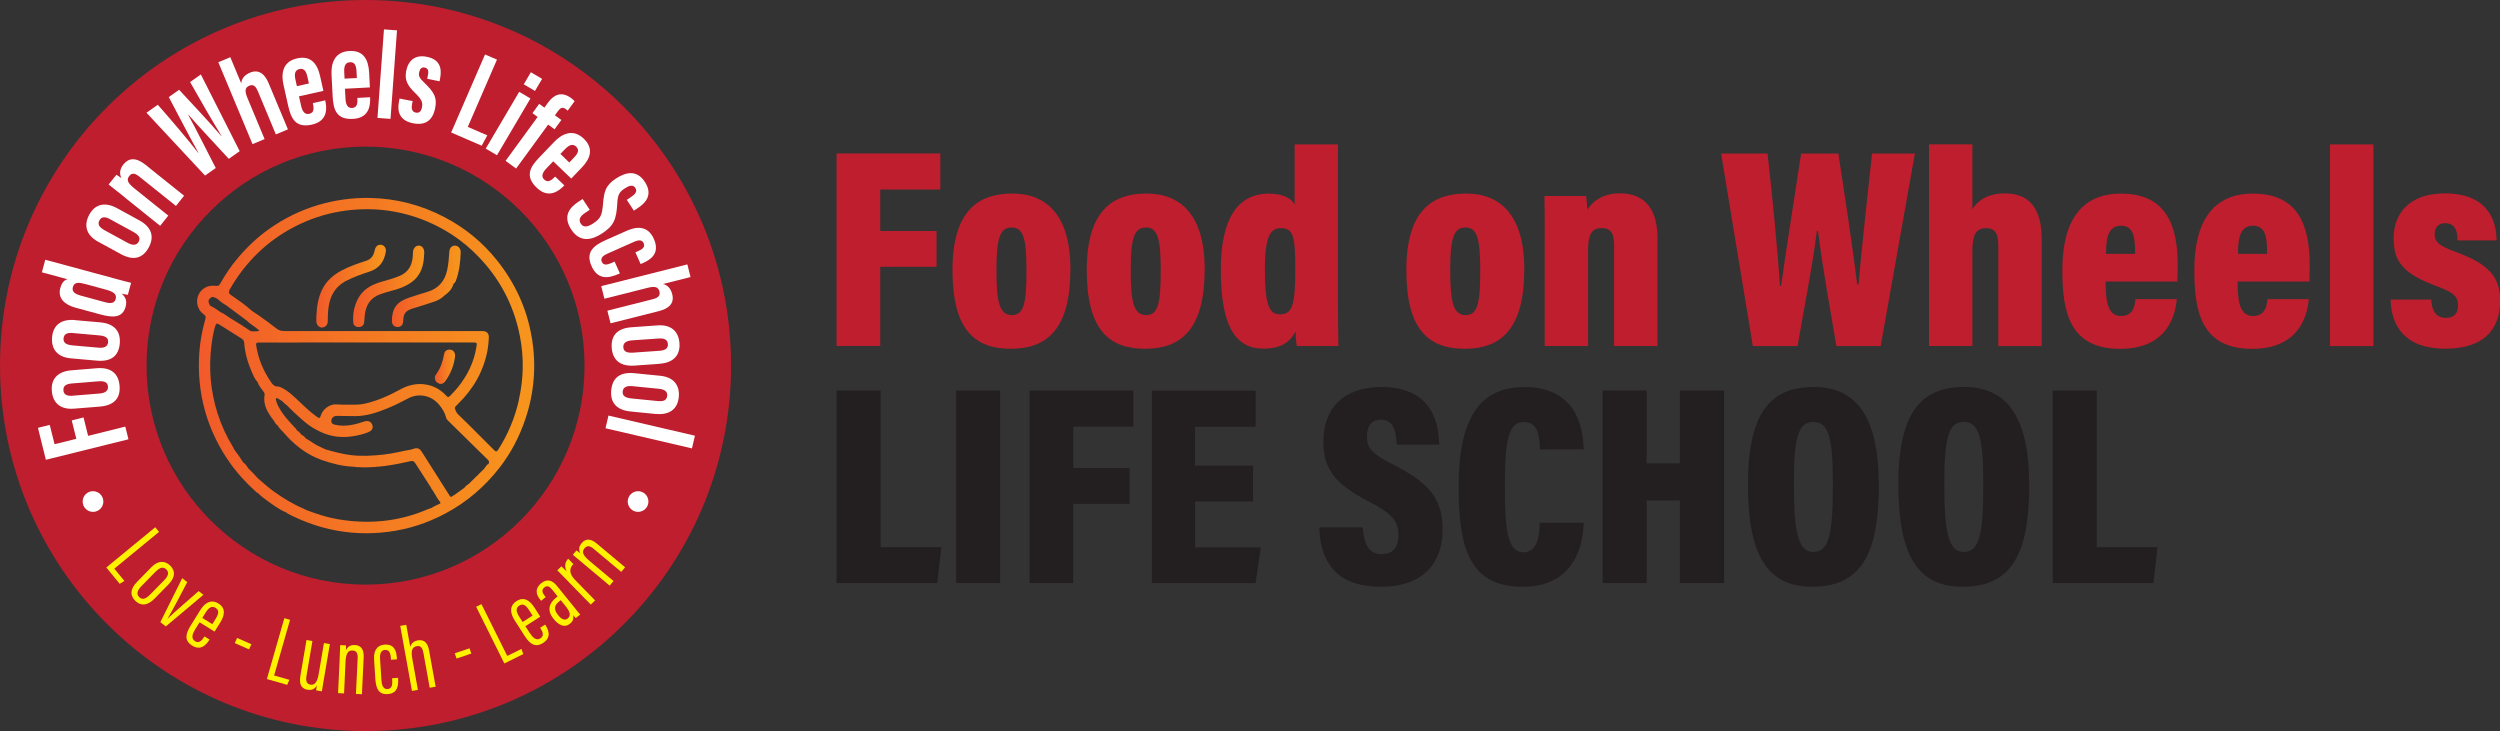 <?xml version="1.0" encoding="UTF-8"?>
<svg id="Layer_1" data-name="Layer 1" xmlns="http://www.w3.org/2000/svg" width="362.34" height="105.97" xmlns:xlink="http://www.w3.org/1999/xlink" viewBox="0 0 362.34 105.97">
  <rect x="0" y="0" width="362.34" height="105.97" fill="#333333" stroke="none"/>
  <defs>
    <linearGradient id="linear-gradient" x1="28.55" y1="52.98" x2="77.41" y2="52.98" gradientUnits="userSpaceOnUse">
      <stop offset="0" stop-color="#f15a29"/>
      <stop offset=".96" stop-color="#f7941d"/>
    </linearGradient>
    <linearGradient id="linear-gradient-2" x1="51.19" y1="41.5" x2="61.49" y2="41.5" xlink:href="#linear-gradient"/>
    <linearGradient id="linear-gradient-3" x1="45.84" y1="41.48" x2="55.93" y2="41.48" xlink:href="#linear-gradient"/>
    <linearGradient id="linear-gradient-4" x1="56.81" y1="41.5" x2="66.76" y2="41.5" xlink:href="#linear-gradient"/>
    <linearGradient id="linear-gradient-5" x1="63.04" y1="53.16" x2="65.97" y2="53.16" xlink:href="#linear-gradient"/>
  </defs>
  <g>
    <path d="M121.25,22.24h15.04v5.23h-8.71v6.01h8.16v5.19h-8.16v11.47h-6.33v-27.91Z" style="fill: #be1e2d; stroke-width: 0px;"/>
    <path d="M155.14,39.05c0,8.62-3.37,11.5-8.64,11.5s-8.45-2.81-8.45-11.39,3.71-11.11,8.67-11.11,8.43,3.15,8.43,11ZM144.42,39.12c0,4.67.44,6.55,2.24,6.55s2.11-1.9,2.11-6.54-.48-6.16-2.15-6.16-2.2,1.51-2.2,6.15Z" style="fill: #be1e2d; stroke-width: 0px;"/>
    <path d="M174.6,39.05c0,8.62-3.37,11.5-8.64,11.5s-8.45-2.81-8.45-11.39,3.71-11.11,8.67-11.11,8.43,3.15,8.43,11ZM163.88,39.12c0,4.67.44,6.55,2.24,6.55s2.11-1.9,2.11-6.54-.48-6.16-2.15-6.16-2.2,1.51-2.2,6.15Z" style="fill: #be1e2d; stroke-width: 0px;"/>
    <path d="M193.92,20.92v22.76c0,2.96.03,5.33.07,6.47h-6.04c-.1-.57-.17-1.56-.18-2.13-.79,1.61-2.18,2.51-4.67,2.51-4.15,0-6.16-3.44-6.16-11.46,0-7.24,2.36-11.01,6.97-11.01,2.13,0,3.29.77,3.73,1.56v-8.69h6.29ZM183.33,39.17c0,4.86.58,6.39,2.16,6.39,1.87,0,2.24-1.44,2.24-6.54,0-4.67-.24-5.95-2.08-5.95-1.47,0-2.33,1.04-2.33,6.1Z" style="fill: #be1e2d; stroke-width: 0px;"/>
    <path d="M220.92,39.05c0,8.62-3.37,11.5-8.64,11.5s-8.45-2.81-8.45-11.39,3.71-11.11,8.67-11.11,8.43,3.15,8.43,11ZM210.19,39.12c0,4.67.44,6.55,2.24,6.55s2.11-1.9,2.11-6.54-.48-6.16-2.15-6.16-2.2,1.51-2.2,6.15Z" style="fill: #be1e2d; stroke-width: 0px;"/>
    <path d="M223.88,35.24c0-4.48,0-5.7-.04-6.83h6.04c.08.46.16,1.37.18,1.99.67-1.07,2.08-2.38,4.71-2.38,3.67,0,5.46,2.34,5.46,6.49v15.64h-6.29v-14.46c0-1.68-.3-2.63-1.79-2.63-1.34,0-1.98.74-1.98,3.15v13.94h-6.29v-14.91Z" style="fill: #be1e2d; stroke-width: 0px;"/>
    <path d="M254.05,50.16l-4.6-27.91h6.73c.59,5.19,1.49,14.19,1.8,19.18h.16c.77-5.46,2.02-13.3,2.91-19.18h5.39c.79,5.1,2.05,13.4,2.74,18.97h.2c.44-5.48,1.51-14.7,1.95-18.97h6.21l-4.96,27.91h-6.42c-.81-4.91-1.98-11.09-2.66-16.68h-.17c-.69,5.5-1.99,11.89-2.8,16.68h-6.48Z" style="fill: #be1e2d; stroke-width: 0px;"/>
    <path d="M285.87,20.92v9.39c.83-1.31,2.29-2.28,4.73-2.28,3.75,0,5.32,2.48,5.32,6.67v15.46h-6.29v-14.4c0-1.65-.27-2.69-1.81-2.69s-1.95,1.18-1.95,3.36v13.72h-6.29v-29.23h6.29Z" style="fill: #be1e2d; stroke-width: 0px;"/>
    <path d="M305.18,40.8c0,2.83.28,5,2.23,5,1.76,0,2.02-1.45,2.08-2.44h6.01c-.15,1.46-.79,7.2-8.22,7.2s-8.37-5.52-8.37-11.43c0-7.33,2.92-11.07,8.49-11.07,6.39,0,8.23,4.35,8.23,10.36,0,.74-.03,1.93-.05,2.38h-10.41ZM309.45,36.79c0-2.11-.09-4.08-2.05-4.08s-2.16,2.07-2.16,4.08h4.22Z" style="fill: #be1e2d; stroke-width: 0px;"/>
    <path d="M324.31,40.8c0,2.83.28,5,2.23,5,1.76,0,2.02-1.45,2.08-2.44h6.01c-.15,1.46-.79,7.2-8.22,7.2s-8.37-5.52-8.37-11.43c0-7.33,2.92-11.07,8.49-11.07,6.39,0,8.23,4.35,8.23,10.36,0,.74-.03,1.93-.05,2.38h-10.41ZM328.58,36.79c0-2.11-.09-4.08-2.05-4.08s-2.16,2.07-2.16,4.08h4.22Z" style="fill: #be1e2d; stroke-width: 0px;"/>
    <path d="M337.7,50.16v-29.23h6.29v29.23h-6.29Z" style="fill: #be1e2d; stroke-width: 0px;"/>
    <path d="M352.38,43.41c.03,1.33.52,2.66,2.1,2.66,1.24,0,1.78-.69,1.78-1.78,0-1.23-.56-1.87-2.91-2.74-5.03-1.84-6.43-3.58-6.43-7.02,0-3.27,1.98-6.5,7.42-6.5,6.33,0,7.5,4.07,7.5,6.81h-5.66c0-.98-.14-2.49-1.79-2.49-.99,0-1.52.63-1.52,1.59,0,1.14.64,1.69,3.12,2.6,4.61,1.69,6.37,3.54,6.37,7,0,4.39-2.53,7-7.98,7-5.93,0-7.84-3.46-7.89-7.12h5.9Z" style="fill: #be1e2d; stroke-width: 0px;"/>
    <path d="M121.25,56.6h6.38v22.7h8.81l-.59,5.21h-14.6v-27.91Z" style="fill: #231f20; stroke-width: 0px;"/>
    <path d="M144.96,56.6v27.91h-6.38v-27.91h6.38Z" style="fill: #231f20; stroke-width: 0px;"/>
    <path d="M149.23,56.6h15.04v5.23h-8.71v6.01h8.16v5.19h-8.16v11.47h-6.33v-27.91Z" style="fill: #231f20; stroke-width: 0px;"/>
    <path d="M181.62,72.69h-8.41v6.65h9.52l-.75,5.18h-15.04v-27.91h15.05v5.25h-8.79v5.62h8.41v5.22Z" style="fill: #231f20; stroke-width: 0px;"/>
    <path d="M197.51,76.44c.16,2.29.81,3.87,2.72,3.87s2.45-1.25,2.45-2.84c0-1.93-.97-3.07-4.23-4.75-4.83-2.5-6.65-4.62-6.65-8.72,0-4.78,2.9-7.91,8.41-7.91,6.47,0,8.33,4.06,8.38,8.35h-6.15c-.11-1.94-.46-3.61-2.27-3.61-1.42,0-2.05.93-2.05,2.48s.62,2.42,3.64,3.94c5.15,2.61,7.33,4.81,7.33,9.5s-2.68,8.29-8.92,8.29c-6.75,0-8.82-3.87-8.95-8.61h6.3Z" style="fill: #231f20; stroke-width: 0px;"/>
    <path d="M229.54,75.77c-.08,2.89-1.11,9.27-8.85,9.27s-9.28-5.62-9.28-14.53c0-10.1,3.19-14.41,9.54-14.41,7.41,0,8.51,5.7,8.59,9.03h-6.36c-.05-1.56-.09-3.97-2.32-3.97s-2.75,2.55-2.75,9.38c0,6,.33,9.5,2.67,9.5,2.18,0,2.31-2.6,2.39-4.27h6.37Z" style="fill: #231f20; stroke-width: 0px;"/>
    <path d="M232.28,56.6h6.38v10.55h4.81v-10.55h6.41v27.91h-6.41v-11.97h-4.81v11.97h-6.38v-27.91Z" style="fill: #231f20; stroke-width: 0px;"/>
    <path d="M272.31,70.38c0,10.23-2.78,14.66-9.68,14.66-6.44,0-9.29-4.5-9.29-14.8s3.18-14.15,9.55-14.15,9.42,4.58,9.42,14.29ZM260,70.24c0,6.89.62,9.76,2.81,9.76,2.31,0,2.84-2.67,2.84-9.76,0-6.63-.55-9.09-2.84-9.09s-2.81,2.58-2.81,9.09Z" style="fill: #231f20; stroke-width: 0px;"/>
    <path d="M294.11,70.38c0,10.23-2.78,14.66-9.68,14.66-6.44,0-9.29-4.5-9.29-14.8s3.18-14.15,9.55-14.15,9.42,4.58,9.42,14.29ZM281.8,70.24c0,6.89.62,9.76,2.81,9.76,2.31,0,2.84-2.67,2.84-9.76,0-6.63-.55-9.09-2.84-9.09s-2.81,2.58-2.81,9.09Z" style="fill: #231f20; stroke-width: 0px;"/>
    <path d="M297.51,56.6h6.38v22.7h8.81l-.59,5.21h-14.6v-27.91Z" style="fill: #231f20; stroke-width: 0px;"/>
  </g>
  <g>
    <path d="M52.98,0C23.72,0,0,23.72,0,52.98s23.72,52.98,52.98,52.98,52.98-23.72,52.98-52.98S82.24,0,52.98,0ZM52.98,84.73c-17.53,0-31.74-14.21-31.74-31.74s14.21-31.74,31.74-31.74,31.74,14.21,31.74,31.74-14.21,31.74-31.74,31.74Z" style="fill: #be1e2d; stroke-width: 0px;"/>
    <g>
      <path d="M6.65,66.65l-1.15-4.64,1.71-.43.7,2.8,3.15-.78-.66-2.67,1.71-.43.66,2.67,5.39-1.34.46,1.84-11.97,2.97Z" style="fill: #fff; stroke-width: 0px;"/>
      <path d="M10.36,53.67l3.66-.3c2.04-.17,3.17.76,3.31,2.55.15,1.85-.85,2.84-2.85,3.01l-3.75.3c-2.06.17-3.09-.92-3.22-2.57-.14-1.72.84-2.83,2.85-2.99ZM10.54,57.35l3.85-.31c.77-.06,1.31-.34,1.26-1.01-.05-.63-.54-.84-1.43-.76l-3.83.31c-.73.06-1.25.3-1.2.99.05.62.51.85,1.36.79Z" style="fill: #fff; stroke-width: 0px;"/>
      <path d="M10.86,46.4l3.66.32c2.04.18,2.99,1.28,2.84,3.07-.16,1.85-1.32,2.66-3.32,2.48l-3.75-.33c-2.06-.18-2.89-1.43-2.74-3.08.15-1.72,1.3-2.65,3.31-2.47ZM10.42,50.05l3.84.34c.77.07,1.35-.11,1.41-.79.06-.63-.39-.91-1.28-.99l-3.83-.34c-.73-.07-1.28.08-1.35.77-.05.62.36.93,1.2,1Z" style="fill: #fff; stroke-width: 0px;"/>
      <path d="M6.58,37.65l9.86,2.67c1.4.38,2.06.56,2.56.67l-.47,1.74c-.24-.03-.75-.13-.9-.17.52.45.82,1,.58,1.89-.45,1.65-1.85,1.61-3.64,1.13l-3.61-.98c-1.6-.43-2.62-1.36-2.22-2.86.17-.61.5-1.15,1.04-1.27l-3.71-1,.49-1.83ZM11.58,42.81l3.65.99c.85.23,1.37.16,1.54-.48.2-.75-.43-1.07-1.48-1.36l-2.84-.77c-1-.27-1.68-.36-1.89.42-.17.63.25.98,1.03,1.19Z" style="fill: #fff; stroke-width: 0px;"/>
      <path d="M16.96,30.17l3.22,1.76c1.8.98,2.23,2.37,1.37,3.95-.89,1.63-2.27,1.91-4.03.95l-3.3-1.8c-1.82-.99-2.07-2.47-1.28-3.92.82-1.51,2.25-1.9,4.02-.94ZM15.1,33.34l3.39,1.85c.68.37,1.28.44,1.61-.16.3-.56,0-.99-.78-1.42l-3.37-1.84c-.65-.35-1.21-.44-1.54.17-.3.54-.04,1,.7,1.4Z" style="fill: #fff; stroke-width: 0px;"/>
      <path d="M18.05,28.57c-1.51-1.21-1.96-1.57-2.31-1.83l1.13-1.41c.19.11.51.32.72.49-.26-.56-.3-1.25.3-2,.72-.9,1.77-1.08,3.18.05l5.61,4.5-1.18,1.48-5.33-4.27c-.67-.54-1.09-.5-1.42-.09-.42.53-.32.97.69,1.79l4.95,3.97-1.18,1.48-5.15-4.13Z" style="fill: #fff; stroke-width: 0px;"/>
      <path d="M29.71,25.44l-8.48-9.1,1.64-1.16c1.77,2.01,4.44,5.13,5.86,6.98l.03-.02c-1.28-2.29-3.03-5.67-4.3-8.07l1.5-1.06c1.91,2.07,4.33,4.62,6.11,6.7l.03-.02c-1.27-2.05-3.17-5.35-4.55-7.8l1.56-1.1,5.63,11.12-1.58,1.11c-1.88-2.06-4.17-4.47-5.85-6.39l-.03.02c1.26,2.28,2.75,5.32,3.99,7.7l-1.56,1.1Z" style="fill: #fff; stroke-width: 0px;"/>
      <path d="M33.38,8.29l1.58,3.79c.06-.62.41-1.19,1.27-1.55,1.34-.56,2.18.28,2.71,1.54l2.79,6.68-1.75.73-2.59-6.22c-.27-.65-.61-1.11-1.25-.84-.68.28-.68.81-.26,1.82l2.47,5.92-1.75.73-4.96-11.87,1.75-.73Z" style="fill: #fff; stroke-width: 0px;"/>
      <path d="M43.33,13.95l.31,1.37c.16.72.47,1.34,1.18,1.18.74-.16.68-.85.53-1.52v-.04s1.79-.4,1.79-.4v.04c.23.98.45,2.94-1.92,3.48-2.36.53-3.04-.86-3.46-2.75l-.68-3.05c-.29-1.27-.32-3.29,1.98-3.8,1.98-.44,2.93.75,3.34,2.6.12.55.35,1.58.47,2.11l-3.53.79ZM44.77,12.1l-.21-.95c-.19-.86-.5-1.28-1.16-1.14-.59.13-.79.62-.58,1.53l.21.95,1.74-.39Z" style="fill: #fff; stroke-width: 0px;"/>
      <path d="M50,12.89l.07,1.4c.04.74.24,1.4.96,1.36.75-.04.81-.72.77-1.41v-.05s1.84-.1,1.84-.1v.04c.05,1-.05,2.98-2.48,3.1-2.42.13-2.85-1.36-2.95-3.29l-.16-3.13c-.07-1.3.24-3.3,2.59-3.42,2.03-.11,2.76,1.23,2.86,3.12.03.56.09,1.61.11,2.16l-3.61.19ZM51.72,11.31l-.05-.98c-.05-.88-.27-1.35-.95-1.31-.61.03-.88.48-.83,1.41l.05.97,1.78-.09Z" style="fill: #fff; stroke-width: 0px;"/>
      <path d="M54.71,17.09l.94-12.83,1.89.14-.94,12.83-1.89-.14Z" style="fill: #fff; stroke-width: 0px;"/>
      <path d="M59.81,14.66l-.09.43c-.11.58-.05,1.11.54,1.23.5.1.78-.17.9-.79.12-.61.03-1.06-.95-2.01-1.12-1.08-1.6-1.89-1.34-3.23.31-1.59,1.35-2.39,2.98-2.06,1.76.35,2.27,1.47,1.93,3.18l-.07.37-1.79-.36.11-.58c.13-.65-.04-.96-.48-1.05-.46-.09-.71.21-.8.7-.1.52.02.8.76,1.51,1.42,1.37,1.87,2.15,1.56,3.68-.36,1.79-1.43,2.53-3.19,2.19-2.1-.42-2.31-1.84-2.05-3.17l.08-.42,1.87.37Z" style="fill: #fff; stroke-width: 0px;"/>
      <path d="M70.29,7.89l1.74.75-4.23,9.75,2.83,1.23-.82,1.5-4.42-1.92,4.91-11.31Z" style="fill: #fff; stroke-width: 0px;"/>
      <path d="M75.25,13.31l1.63.96-4.85,8.23-1.63-.96,4.85-8.23ZM76.94,10.47l1.63.96-1.03,1.75-1.63-.96,1.03-1.75Z" style="fill: #fff; stroke-width: 0px;"/>
      <path d="M73.27,23.32l4.65-6.37-.75-.55.98-1.35.75.55.55-.76c.78-1.06,1.89-1.67,3.29-.65.23.16.43.34.54.48l-1,1.37c-.11-.1-.17-.15-.27-.23-.49-.36-.8-.18-1.17.33l-.41.57.93.68-.98,1.35-.93-.68-4.65,6.37-1.53-1.12Z" style="fill: #fff; stroke-width: 0px;"/>
      <path d="M80.18,23.38l-.97,1.01c-.51.53-.86,1.14-.34,1.63.54.52,1.08.1,1.56-.4l.03-.03,1.33,1.28-.03.03c-.69.72-2.21,2-3.97.31-1.75-1.68-.96-3.01.38-4.4l2.17-2.26c.9-.94,2.57-2.08,4.27-.45,1.47,1.41.99,2.86-.32,4.22-.39.4-1.12,1.17-1.5,1.56l-2.61-2.5ZM82.51,23.55l.68-.71c.61-.64.8-1.12.31-1.59-.44-.42-.95-.31-1.6.36l-.68.7,1.29,1.24Z" style="fill: #fff; stroke-width: 0px;"/>
      <path d="M85.48,30.41l-.64.42c-.77.5-1.04,1.01-.65,1.61.41.62,1.1.39,1.77-.05,1.11-.73,1.3-1.19,1.44-2.86.15-1.68.32-2.64,1.85-3.64,1.36-.89,3-1.39,4.21.47,1.24,1.89.08,3.08-1.04,3.81l-.55.36-1.03-1.57.51-.33c.72-.47,1.07-.88.73-1.4-.34-.51-.88-.35-1.56.1-.73.48-.99.85-1.06,2.19-.13,2.28-.48,3.19-2.21,4.32-1.46.96-3.18,1.36-4.44-.55-1.25-1.9-.34-3.16,1.02-4.05l.61-.4,1.04,1.58Z" style="fill: #fff; stroke-width: 0px;"/>
      <path d="M89.84,39.63l-.12.05c-1.58.7-3.09.9-3.99-1.13-.89-2,.3-2.97,2.1-3.77l3-1.33c1.42-.63,3.06-.8,3.94,1.18.94,2.13-.51,3.02-1.59,3.5l-.33.14-.76-1.7.37-.16c.67-.3,1.07-.6.83-1.16-.23-.51-.7-.51-1.44-.18l-3.78,1.68c-.61.27-1.1.62-.85,1.19.25.55.74.47,1.45.16l.41-.18.76,1.7Z" style="fill: #fff; stroke-width: 0px;"/>
      <path d="M100.07,40.16l-3.98,1c.61.15,1.11.58,1.34,1.48.36,1.41-.6,2.11-1.92,2.45l-7.02,1.77-.46-1.83,6.53-1.65c.68-.17,1.19-.44,1.02-1.12-.18-.71-.7-.8-1.76-.53l-6.22,1.57-.46-1.83,12.48-3.15.46,1.83Z" style="fill: #fff; stroke-width: 0px;"/>
      <path d="M95.61,52.73l-3.66.26c-2.04.14-3.16-.79-3.29-2.58-.13-1.85.88-2.84,2.88-2.98l3.75-.27c2.06-.15,3.08.95,3.19,2.6.12,1.72-.87,2.82-2.88,2.96ZM95.46,49.06l-3.85.27c-.77.05-1.31.33-1.27,1,.04.63.53.84,1.42.78l3.83-.27c.73-.05,1.26-.29,1.21-.98-.04-.62-.51-.86-1.35-.8Z" style="fill: #fff; stroke-width: 0px;"/>
      <path d="M95.04,60l-3.65-.36c-2.04-.2-2.98-1.31-2.8-3.1.18-1.84,1.34-2.65,3.34-2.45l3.74.37c2.06.2,2.87,1.46,2.71,3.1-.17,1.71-1.33,2.63-3.34,2.43ZM95.51,56.35l-3.84-.38c-.77-.08-1.35.1-1.42.77-.06.63.38.92,1.27,1.01l3.83.38c.73.07,1.29-.07,1.35-.76.06-.61-.35-.93-1.19-1.02Z" style="fill: #fff; stroke-width: 0px;"/>
      <path d="M88.19,60.23l12.53,2.92-.43,1.84-12.53-2.92.43-1.84Z" style="fill: #fff; stroke-width: 0px;"/>
    </g>
    <g>
      <path d="M77.09,49.03c-.68-4.23-2.42-8-5.09-11.34-2.08-2.59-4.61-4.66-7.55-6.2-3.4-1.79-7.02-2.73-10.86-2.8-2.52-.05-4.99.3-7.4,1-2.65.78-5.09,1.99-7.32,3.59-1.67,1.2-3.15,2.62-4.47,4.2-.94,1.12-1.76,2.33-2.47,3.6-.16.29-.29.4-.65.35-1.18-.16-2.16.41-2.56,1.42-.38.95-.06,2.11.81,2.71.32.22.32.41.23.71-.54,1.87-.85,3.78-.92,5.72-.11,2.98.28,5.89,1.23,8.72.75,2.22,1.8,4.29,3.14,6.21,1.13,1.62,2.45,3.07,3.92,4.38,0,0,0,0,0,0,.03.03.07.06.1.09,0,0-.01,0-.01,0,.05.02.1.04.16.07.43.44.93.81,1.43,1.17.86.62,1.71,1.25,2.71,1.66.04.04.07.09.12.12,1.97,1.03,4.03,1.81,6.2,2.3,2.8.63,5.62.73,8.45.37,2.91-.37,5.66-1.27,8.25-2.65,3.13-1.66,5.75-3.92,7.91-6.71,1.62-2.1,2.83-4.42,3.68-6.94,1.31-3.85,1.61-7.77.97-11.77ZM30.44,44.26h-.02s0,0,0,0c-.31-.6-.27-.83.23-1.19.03,0,.05,0,.07-.01.11-.07.22-.12.32-.14-.1.02-.2.07-.32.14.34-.07.57.17.85.29h0s0,0,0,0c.35.36.76.65,1.2.89h0s0,0,0,0l3.04,2.26h0s0,0,0,0c.51.55,1.23.86,1.79,1.44-.44.15-.84.06-1.24.07l-.03-.02c-.96-.66-1.96-1.28-2.96-1.88-.48-.29-.9-.67-1.43-.88h0s0,0,0,0h0s-.06-.05-.1-.07c0,0,0,0,0,0,0,0,0,0,0,0h0,0c-.45-.32-.89-.64-1.4-.86v-.02ZM43.37,49.64c3.26,0,6.52,0,9.77,0,5.11,0,10.22,0,15.33,0,.67,0,.68,0,.58.64-.35,2.23-1.32,4.17-2.73,5.91-.34.42-.72.79-1.08,1.18-.21.23-.34.22-.55,0-.76-.83-1.69-1.4-2.81-1.61-1.4-.27-2.68.02-3.92.71-1.6.88-3.26,1.61-5.05,2.03-.74.17-1.49.16-2.24.15-.61,0-1.22.02-1.82-.04-1.06-.1-2.09.7-2.37,1.66-.11.38-.24.36-.52.16-1.09-.77-2.03-1.71-3-2.62-.61-.57-1.23-1.14-1.98-1.54-.23-.12-.48-.25-.73-.25-.48.01-.73-.29-.96-.62-1.11-1.62-1.86-3.38-2.16-5.33-.05-.35.03-.42.35-.42,1.97,0,3.94,0,5.91,0ZM62.51,73.63s0,0,0,0c0,0,0,0,0,0h0s0,0,0,0c-.2.07-.41.13-.61.22-4.18,1.78-8.51,2.16-12.97,1.4-1.57-.27-3.08-.77-4.57-1.34-.04-.07-.11-.08-.18-.07-.03-.03-.06-.06-.1-.08-1.61-.68-3.09-1.58-4.5-2.6-.76-.55-1.44-1.2-2.17-1.8-.02-.02-.04-.05-.07-.07h0c-.42-.49-.86-.94-1.33-1.38h0s0,0,0,0h0c-.21-.33-.42-.67-.76-.89h0s0,0,0,0c0,0,0,0,0,0h0s0,0,0,0c-.41-.65-.84-1.28-1.32-1.89,0,0,0,0,0,0h0,0c-.03-.08-.06-.17-.1-.24-.97-1.57-1.74-3.23-2.3-4.99-1.02-3.21-1.3-6.48-.89-9.81.12-.96.27-1.92.56-2.84.08-.26.18-.47.51-.26,1.09.69,2.19,1.38,3.29,2.07.21.14.37.3.39.59.1,1.46.5,2.84,1.07,4.18.24.56.48,1.14.91,1.6h-.01s0,0,0,0c0,0,0,0,0,0h0s0,0,0,0c.16.52.55.9.84,1.34.09.13.18.24.15.43-.26,1.47.45,2.6,1.28,3.7,0,0,0,0,0,0,0,.05.03.08.09.09h0s0,0,0,0c0,0,0,0,0,0h0s0,0,0,0c.09.3.29.5.53.69,0,0,0,0,0,0,0,0,0,0,0,0,0,0,0,0,0,0h0c.18.37.51.62.77.92,1.53,1.78,3.29,3.23,5.53,4.04,1.54.55,3.12.95,4.76,1.01.03.02.05.02.08,0h0s.09.06.15.01c.15.07.31.06.47.04.1-.04.2-.06.3-.08-.1.02-.2.04-.3.08.14,0,.29.02.43.03,2.4.05,4.74-.36,7.06-.89.39-.09.53.04.71.33.73,1.16,1.48,2.3,2.22,3.45.01.03.03.05.04.08.06,0,.11,0,.15.02-.04-.01-.09-.02-.15-.02.07.17.16.32.3.44,0,.07.03.13.09.17.29.51.58,1.03.96,1.48,0,.06,0,.11,0,.17-.44.24-.91.39-1.32.68ZM42.99,62.34h0s0,0,0,0c0,0,0,0,0,0ZM45.97,64.93s.01-.02.02-.03c0,0,0,0,0,0,0,.01-.01.02-.02.03ZM70.78,67.33s0-.08,0-.12c-.24.2-.43.44-.59.7-.03.03-.06.06-.09.1,0,.11-.03.21-.07.31.03-.09.06-.19.07-.31-.67.66-1.34,1.32-2.01,1.98,0,0,0,0,0,0-.03.03-.06.06-.08.09h0s0,0,0,0h0c-.25.18-.52.34-.7.61h0c-.49.35-.97.7-1.46,1.05-.02,0-.03.01-.03.04h0c-.22-.02-.39.47-.65.07-1.35-2.12-2.7-4.24-4.04-6.37-.33-.52-.69-.64-1.28-.4-.07-.01-.13,0-.18.06-.07.05-.14.1-.2.15.07-.06.13-.11.2-.15-1.35.22-2.68.6-4.04.74-1.6.17-3.19.28-4.8.08-1.26-.16-2.46-.49-3.67-.83-.04-.07-.1-.09-.17-.08-.2-.1-.4-.21-.61-.3-.75-.3-1.36-.84-2.06-1.21h0s0,0,0,0c0,0,0,0,0,0h0s0,0,0,0c-.16-.24-.37-.4-.62-.53-.02-.02-.04-.04-.06-.06h0c-.15-.21-.31-.41-.55-.53,0,0,0,0,0,0-.03-.03-.06-.06-.09-.08-.04-.17-.17-.26-.28-.38-.8-.85-1.6-1.71-2.19-2.73-.23-.39-.43-.78-.52-1.23-.02-.09-.09-.2.03-.27.1-.06.19,0,.28.06.19.11.37.22.56.33h0s0,0,0,0c.22.24.46.46.73.65.03.04.07.07.1.11h0c.34.33.67.67,1.02.99.98.89,1.93,1.82,3.13,2.42,1.69.96,3.49,1.25,5.39.92.73-.12,1.45-.29,2.13-.57.55-.23.76-.63.57-1.08-.2-.49-.63-.64-1.18-.46-1.33.45-2.67.77-4.08.49-.34-.07-.68-.15-.67-.59,0-.41.34-.72.77-.72.9,0,1.79.03,2.69.03,1.64,0,3.15-.51,4.65-1.12,1.02-.42,2.01-.9,2.97-1.42,1.55-.85,3.39-.49,4.54.89.46.55.84,1.14,1.01,1.85.05.21.18.35.33.5,1.91,1.87,3.81,3.75,5.72,5.62.2.19.23.38.1.61,0,.04,0,.08,0,.12ZM75.21,57.97c-.58,2.57-1.58,4.98-3,7.2-.21.33-.34.32-.6.06-1.22-1.23-2.45-2.46-3.68-3.68-.51-.51-1.03-1.01-1.55-1.51-.1-.09-.17-.19-.23-.31-.32-.64-.32-.64.18-1.13,2.24-2.17,3.75-4.75,4.33-7.84.11-.58.16-1.18.19-1.77.03-.7-.28-1.01-.99-1.01-6.22,0-12.45,0-18.67,0-3.32,0-6.63,0-9.95,0-.43,0-.8-.07-1.16-.36-.78-.62-1.59-1.2-2.4-1.78-.37-.27-.77-.51-1.15-.77-.06.07-.11.13-.17.2.06-.06.11-.13.17-.2-.97-.88-2.05-1.62-3.12-2.36,0,0,0,0,0,0-.31-.22-.28-.45-.1-.77,1.12-1.98,2.49-3.76,4.13-5.33,1.54-1.48,3.26-2.71,5.16-3.7,2.14-1.12,4.4-1.89,6.79-2.28,4.32-.7,8.5-.22,12.53,1.47,3.32,1.4,6.14,3.5,8.47,6.25,2.56,3.02,4.2,6.48,4.96,10.35.61,3.09.54,6.19-.15,9.25Z" style="fill: url(#linear-gradient); stroke-width: 0px;"/>
      <path d="M61.49,36.82c0-.07,0-.14,0-.22,0-.58-.31-.99-.78-1.01-.46-.01-.82.39-.86.96-.01.22,0,.43-.03.65-.11,1.25-.62,2.23-1.84,2.76-.91.4-1.86.63-2.8.91-1.4.42-2.61,1.1-3.31,2.46-.56,1.08-.77,2.24-.67,3.44.03.42.42.66.85.63.42-.03.7-.29.73-.71.03-.35.05-.69.09-1.04.16-1.42.81-2.49,2.21-2.99.5-.18,1.01-.35,1.53-.48,1.06-.26,2.08-.61,2.98-1.24,1.43-1,1.85-2.48,1.88-4.13Z" style="fill: url(#linear-gradient-2); stroke-width: 0px;"/>
      <path d="M55.92,36.52c.08-.5-.19-.95-.61-1.03-.49-.09-.83.15-.98.69-.02.07-.03.14-.05.21-.16.67-.48,1.17-1.2,1.4-1.21.39-2.41.8-3.54,1.4-1.22.64-2.21,1.5-2.84,2.76-.65,1.29-.79,2.67-.85,3.95,0,.32,0,.5,0,.69.02.5.39.9.83.88.47-.02.82-.38.82-.88,0-.59.02-1.18.08-1.78.19-1.83.96-3.28,2.66-4.14,1.06-.54,2.18-.94,3.3-1.3,1.41-.46,2.14-1.44,2.37-2.86Z" style="fill: url(#linear-gradient-3); stroke-width: 0px;"/>
      <path d="M65.94,35.6c-.49,0-.78.34-.82.92-.06.89-.12,1.79-.32,2.67-.36,1.57-1.26,2.63-2.82,3.1-.9.27-1.79.55-2.69.85-1.79.6-2.49,1.55-2.49,3.4,0,.53.34.86.83.86.49,0,.79-.33.81-.87.03-1.09.32-1.48,1.38-1.82.95-.3,1.91-.57,2.85-.9.61-.21,1.22-.44,1.68-.93.58-.4,1.08-.87,1.32-1.56.02-.06.05-.13.07-.19.03-.02.05-.05.08-.07.12-.09.2-.22.25-.35.49-1.35.67-2.75.7-4.17,0-.54-.37-.93-.82-.94Z" style="fill: url(#linear-gradient-4); stroke-width: 0px;"/>
      <path d="M63.62,55.6c.41.13.73-.06.96-.4.73-1.06,1.21-2.22,1.37-3.51.06-.49-.19-.92-.61-1-.54-.09-.9.15-.99.7-.18,1.04-.51,2.01-1.14,2.86-.11.15-.2.32-.18.48,0,.45.21.73.59.85Z" style="fill: url(#linear-gradient-5); stroke-width: 0px;"/>
    </g>
    <g>
      <path d="M22.5,76.42l.55.67-6.48,5.33,1.46,1.78-.68.42-1.94-2.37,7.09-5.83Z" style="fill: #fff200; stroke-width: 0px;"/>
      <path d="M24.47,84.65l-2.08,2.12c-1.06,1.08-2.02,1.06-2.78.31-.76-.75-.8-1.67.24-2.73l2.12-2.17c.91-.93,1.9-.98,2.69-.21.82.8.7,1.75-.19,2.67ZM22.6,82.8l-2.14,2.19c-.56.58-.72,1.13-.29,1.55.4.39.89.34,1.55-.33l2.14-2.18c.5-.52.69-1.06.25-1.5-.44-.43-.95-.29-1.5.28Z" style="fill: #fff200; stroke-width: 0px;"/>
      <path d="M27.14,84.37c-.53,1.02-2.21,4.24-2.87,5.33h.01c.78-.82,3.6-3.2,4.51-4.03l.69.54-5.45,4.58-.79-.62,3.17-6.37.73.57Z" style="fill: #fff200; stroke-width: 0px;"/>
      <path d="M28.93,90.19l-.62.99c-.39.62-.68,1.35-.06,1.74.58.36.98-.03,1.36-.63l.03-.05.73.45-.03.05c-.44.7-1.23,1.62-2.49.83-1.16-.72-.97-1.69-.22-2.89l1.41-2.27c.57-.92,1.48-1.65,2.62-.94,1.11.69.89,1.73.27,2.74-.2.32-.62,1-.83,1.33l-2.17-1.35ZM30.77,90.47l.48-.77c.34-.55.64-1.2,0-1.6-.6-.37-1.05.05-1.46.7l-.47.76,1.45.9Z" style="fill: #fff200; stroke-width: 0px;"/>
      <path d="M36.43,93.37l-.33.75-2.07-.91.33-.75,2.07.91Z" style="fill: #fff200; stroke-width: 0px;"/>
      <path d="M41.2,89.59l.84.24-2.31,8.07,2.21.63-.32.73-2.94-.84,2.53-8.82Z" style="fill: #fff200; stroke-width: 0px;"/>
      <path d="M46.95,98.38c-.15.86-.25,1.5-.3,1.82l-.82-.14c0-.13.04-.48.09-.73-.31.59-.77.73-1.36.63-.54-.09-1.29-.42-1.03-1.97l.89-5.23.86.15-.85,5c-.15.86.03,1.22.56,1.32.49.08.96-.14,1.2-1.55l.76-4.48.86.15-.86,5.05Z" style="fill: #fff200; stroke-width: 0px;"/>
      <path d="M49.22,95.61c.07-1.39.08-1.76.09-2.11l.83.04c.01.16.02.39,0,.71.23-.53.66-.79,1.3-.76.74.03,1.33.48,1.27,1.75l-.25,5.38-.87-.04.25-5.21c.03-.68-.18-1.06-.71-1.09-.6-.03-.99.25-1.05,1.66l-.21,4.56-.87-.04.23-4.85Z" style="fill: #fff200; stroke-width: 0px;"/>
      <path d="M57.7,98.21v.1c.08,1.19-.15,2.2-1.52,2.29-1.29.08-1.69-.8-1.78-2.2l-.18-2.77c-.08-1.19.3-2.12,1.55-2.2,1.35-.09,1.68.89,1.74,1.84l.02.29-.87.06v-.23c-.06-.65-.2-1.24-.86-1.19-.57.04-.77.48-.71,1.36l.19,2.98c.04.66.22,1.37.87,1.33.57-.04.76-.43.69-1.38v-.19s.85-.06.85-.06Z" style="fill: #fff200; stroke-width: 0px;"/>
      <path d="M58.88,90.56l.58,3.21c.1-.43.43-.84,1.11-.96,1.02-.18,1.46.53,1.63,1.52l.94,5.2-.86.15-.9-4.99c-.11-.59-.28-1.17-.96-1.04-.78.14-.84.78-.66,1.83l.81,4.51-.86.15-1.7-9.43.86-.15Z" style="fill: #fff200; stroke-width: 0px;"/>
      <path d="M68.05,93.95l.26.77-2.14.73-.26-.77,2.14-.72Z" style="fill: #fff200; stroke-width: 0px;"/>
      <path d="M69,87.95l.78-.39,3.74,7.51,2.06-1.02.26.75-2.74,1.36-4.09-8.22Z" style="fill: #fff200; stroke-width: 0px;"/>
      <path d="M76.14,90.75l.63.98c.39.61.93,1.19,1.54.8.58-.37.39-.9.01-1.5l-.03-.05.72-.46.03.05c.45.69.93,1.81-.32,2.61-1.15.74-1.94.15-2.7-1.04l-1.44-2.25c-.58-.91-.85-2.04.29-2.77,1.1-.7,1.94-.06,2.59.94.2.31.63.99.84,1.32l-2.15,1.38ZM77.19,89.22l-.49-.76c-.35-.55-.81-1.1-1.44-.69-.59.38-.41.97,0,1.62l.49.76,1.43-.92Z" style="fill: #fff200; stroke-width: 0px;"/>
      <path d="M83.35,88.18c.3.38.61.74.75.88l-.63.51c-.14-.11-.34-.31-.42-.41.17.55-.08.95-.45,1.25-.77.62-1.63.19-2.31-.65l-.08-.1c-.97-1.2-.61-2.24.35-3.01.08-.07.15-.12.26-.21l-.72-.9c-.41-.51-.76-.76-1.21-.4-.44.36-.29.8.07,1.24l.13.16-.67.54-.12-.15c-.61-.75-.82-1.62.14-2.4.92-.74,1.67-.37,2.3.41l2.61,3.23ZM81.28,86.98c-.07.06-.21.17-.28.23-.64.52-.79,1.09-.14,1.9l.07.09c.41.51.9.8,1.34.45.53-.43.35-1-.32-1.83l-.68-.84Z" style="fill: #fff200; stroke-width: 0px;"/>
      <path d="M82.44,84.35c-.78-.8-1.24-1.27-1.67-1.69l.59-.58c.15.13.43.4.78.75-.41-.77-.2-1.42.21-1.85l.75.77c-.62.62-.62,1.41.23,2.28l2.92,2.99-.62.61-3.21-3.28Z" style="fill: #fff200; stroke-width: 0px;"/>
      <path d="M84.65,81.76c-1.07-.9-1.35-1.13-1.63-1.35l.53-.63c.13.09.32.22.57.43-.28-.5-.23-1.01.19-1.5.47-.57,1.19-.77,2.16.05l4.13,3.46-.56.67-4-3.35c-.53-.44-.95-.5-1.3-.1-.39.46-.4.94.68,1.84l3.5,2.93-.56.67-3.72-3.12Z" style="fill: #fff200; stroke-width: 0px;"/>
    </g>
  </g>
  <g>
    <circle cx="92.48" cy="72.69" r="1.5" style="fill: #fff; stroke-width: 0px;"/>
    <circle cx="13.48" cy="72.69" r="1.5" style="fill: #fff; stroke-width: 0px;"/>
  </g>
</svg>